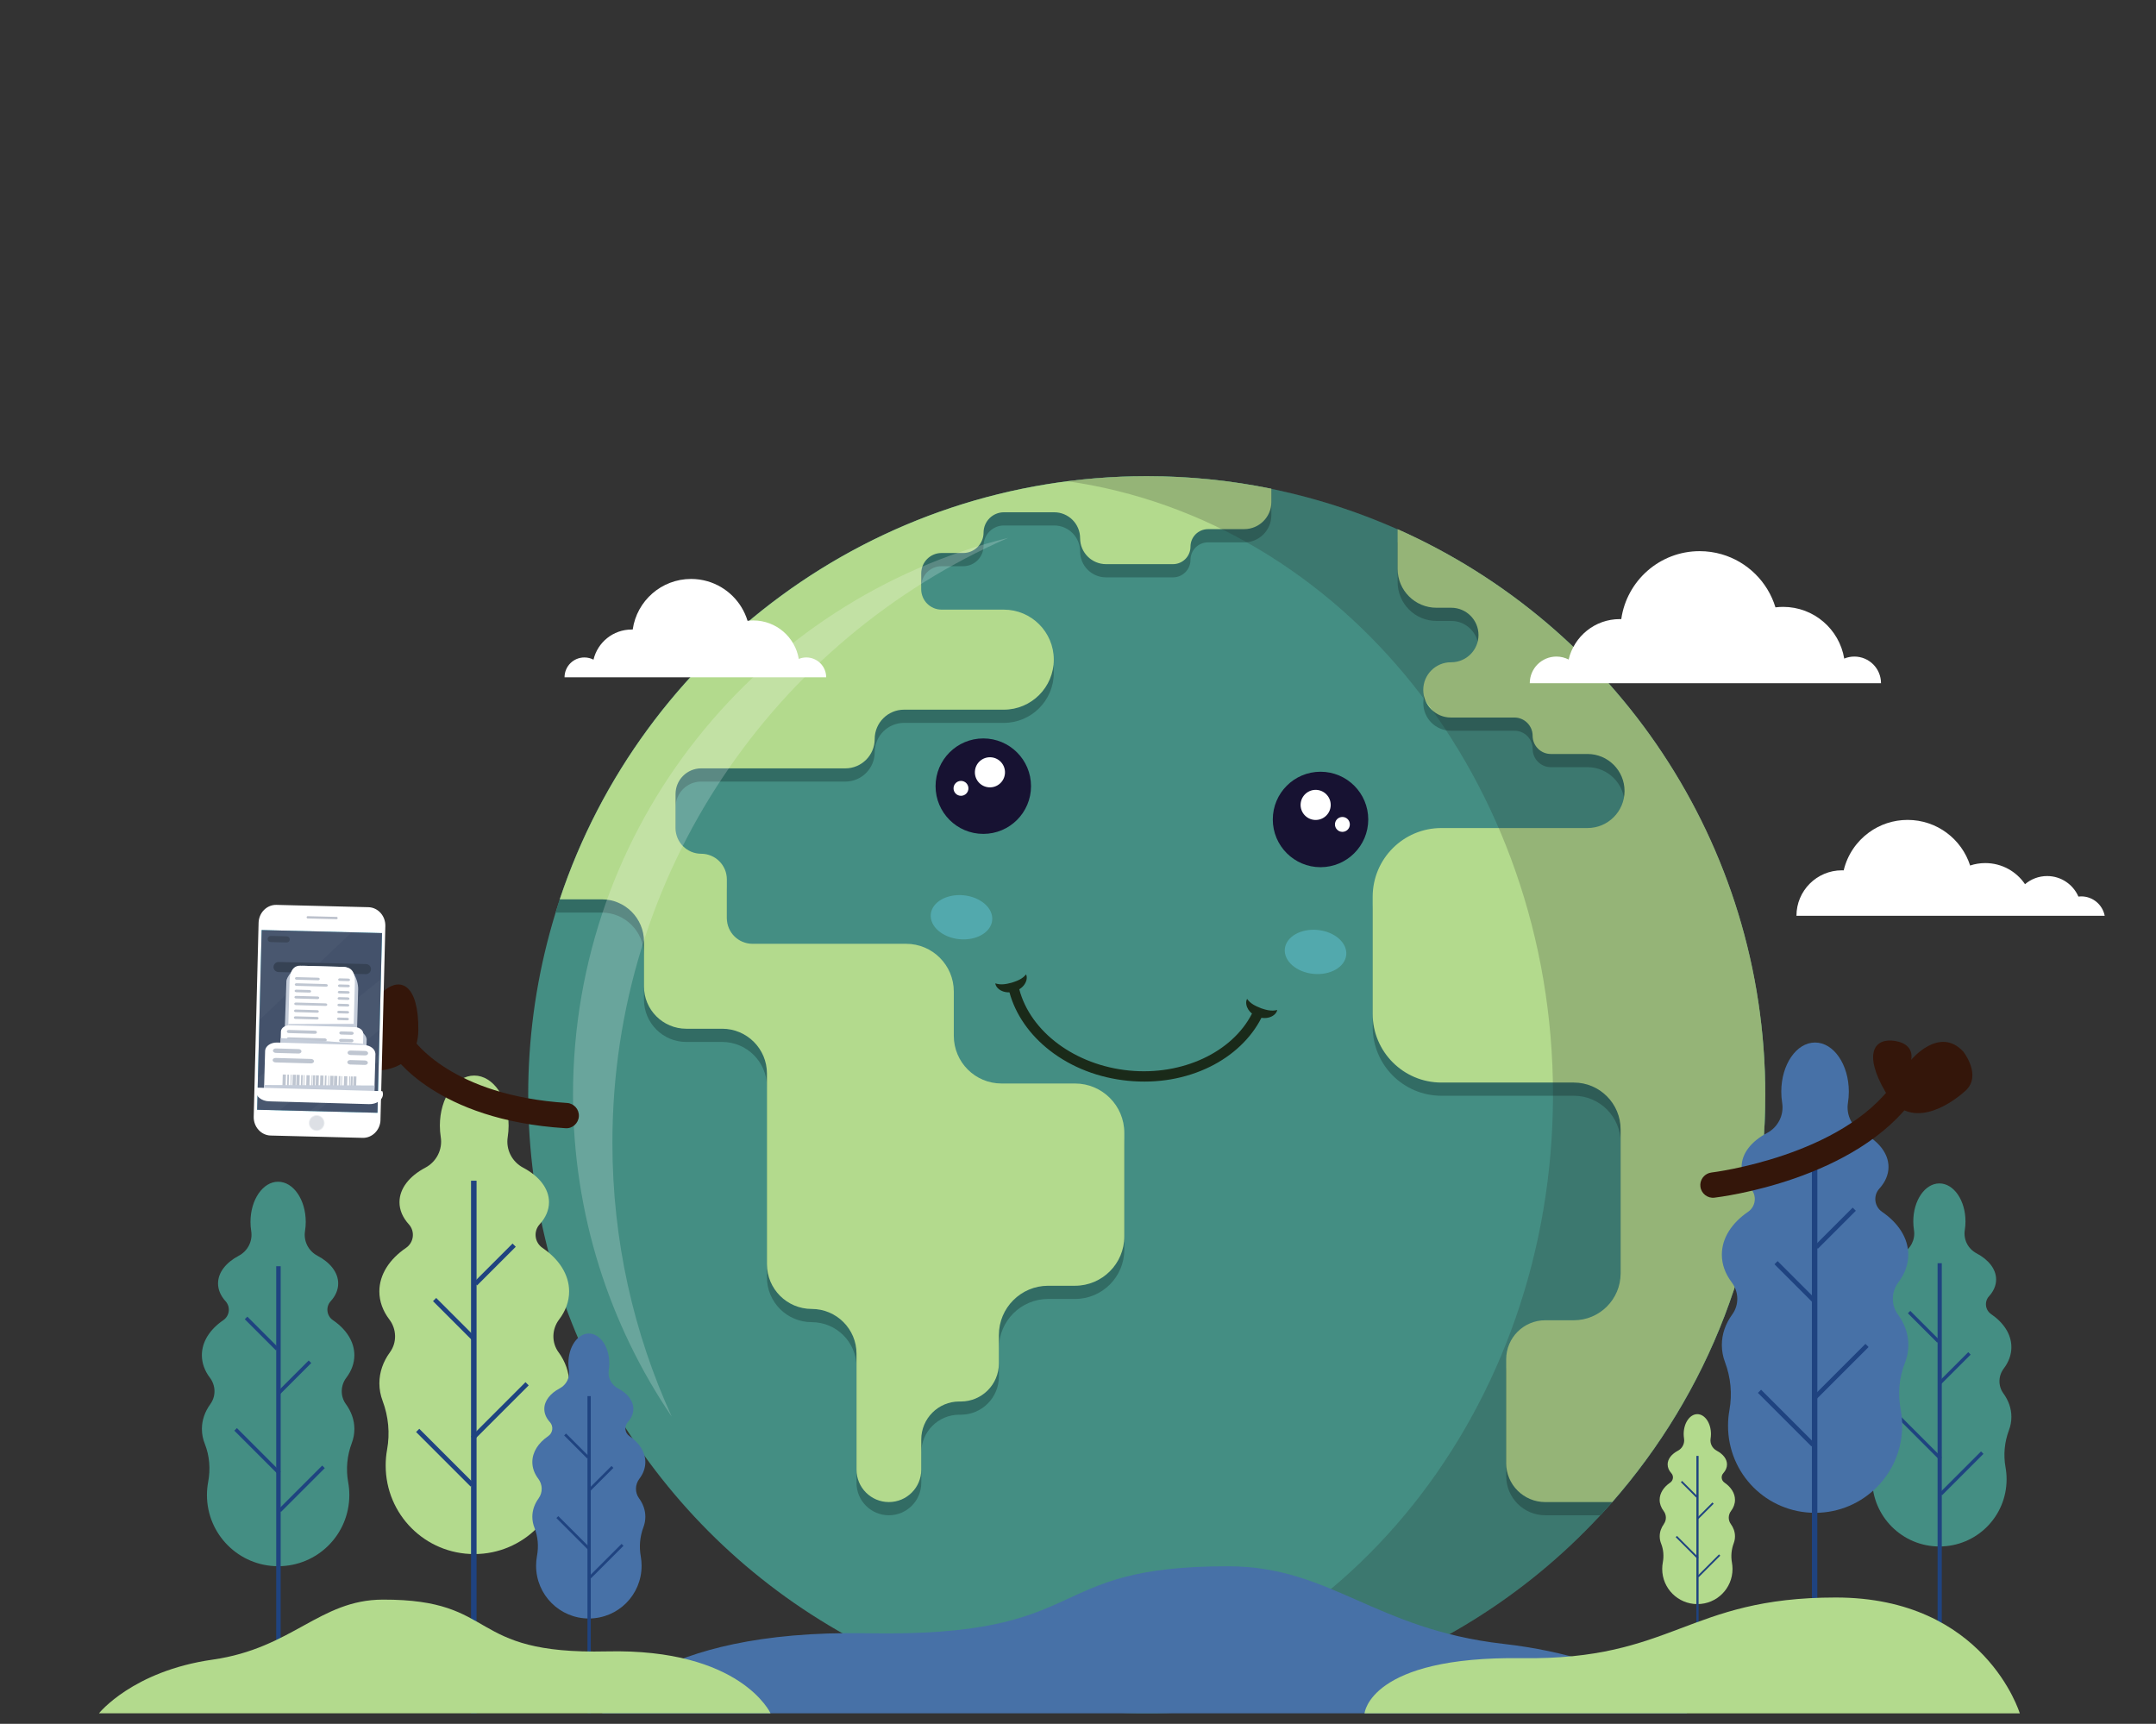 <?xml version="1.0" encoding="UTF-8"?><svg xmlns="http://www.w3.org/2000/svg" viewBox="0 0 828 662"><rect x="0" y="0" width="828" height="662" fill="#333333" stroke="none"/><g style="isolation:isolate;"><g id="_層_1"><g><g><circle cx="440.4" cy="420.42" r="237.55" style="fill:#448e83;"/><path d="M247.32,366.68v17.22c0,8.97,7.27,16.24,16.24,16.24h13.78c9.5,0,17.2,7.7,17.2,17.2v73.21c0,9.5,7.7,17.2,17.2,17.2h0c9.5,0,17.2,7.7,17.2,17.2v44.53c0,6.86,5.56,12.43,12.43,12.43h0c6.86,0,12.43-5.56,12.43-12.43v-11.59c0-8.06,6.54-14.6,14.6-14.6h.61c8.06,0,14.6-6.54,14.6-14.6v-10.92c0-10.45,8.48-18.93,18.93-18.93h10.31c10.45,0,18.93-8.48,18.93-18.93v-39.81c0-10.45-8.48-18.93-18.93-18.93h-28.23c-10.12,0-18.32-8.2-18.32-18.32v-17.01c0-10.12-8.2-18.32-18.32-18.32h-58.99c-5.44,0-9.85-4.41-9.85-9.85v-14.88c0-5.44-4.41-9.85-9.85-9.85h0c-5.44,0-9.85-4.41-9.85-9.85v-13.09c0-5.44,4.41-9.85,9.85-9.85h55.36c6.23,0,11.27-5.05,11.27-11.27s5.05-11.27,11.27-11.27h38.3c10.61,0,19.21-8.6,19.21-19.21h0c0-10.61-8.6-19.21-19.21-19.21h-23.88c-4.32,0-7.82-3.5-7.82-7.82v-6.11c0-4.32,3.5-7.82,7.82-7.82h8.3c4.32,0,7.82-3.5,7.82-7.82h0c0-4.32,3.5-7.82,7.82-7.82h19.3c5.5,0,9.96,4.46,9.96,9.96h0c0,5.5,4.46,9.96,9.96,9.96h25.71c3.71,0,6.72-3.01,6.72-6.72s3.01-6.72,6.72-6.72h13.92c5.75,0,10.42-4.67,10.42-10.42v-10.16c-15.46-3.16-31.46-4.82-47.86-4.82-106.84,0-197.2,70.53-227.07,167.57h17.74c8.97,0,16.24,7.27,16.24,16.24Z" style="fill:#326c64;"/><path d="M536.76,208.3v15.25c0,8.23,6.68,14.91,14.91,14.91h5.68c5.78,0,10.47,4.69,10.47,10.47s-4.69,10.47-10.47,10.47h-.13c-5.86,0-10.61,4.75-10.61,10.61h0c0,5.86,4.75,10.61,10.61,10.61h24.39c3.86,0,7,3.13,7,7s3.13,7,7,7h14.08c7.85,0,14.22,6.37,14.22,14.22s-6.37,14.22-14.22,14.22h-56.12c-14.58,0-26.39,11.82-26.39,26.39v44.96c0,14.58,11.82,26.39,26.39,26.39h50.84c9.93,0,17.99,8.05,17.99,17.99v55.31c0,9.93-8.05,17.99-17.99,17.99h-10.95c-8.29,0-15.01,6.72-15.01,15.01v39.8c0,8.29,6.72,15.01,15.01,15.01h21.17c38.67-41.69,62.55-97.29,63.32-158.46-.81-96.02-58.57-178.45-141.17-215.15Z" style="fill:#326c64;"/><g><path d="M477.84,203.21h-13.92c-3.71,0-6.72,3.01-6.72,6.72h0c0,3.71-3.01,6.72-6.72,6.72h-25.71c-5.5,0-9.96-4.46-9.96-9.96h0c0-5.5-4.46-9.96-9.96-9.96h-19.3c-4.32,0-7.82,3.5-7.82,7.82h0c0,4.32-3.5,7.82-7.82,7.82h-8.3c-4.32,0-7.82,3.5-7.82,7.82v6.11c0,4.32,3.5,7.82,7.82,7.82h23.88c10.61,0,19.21,8.6,19.21,19.21h0c0,10.61-8.6,19.21-19.21,19.21h-38.3c-6.23,0-11.27,5.05-11.27,11.27h0c0,6.23-5.05,11.27-11.27,11.27h-55.36c-5.44,0-9.85,4.41-9.85,9.85v13.09c0,5.44,4.41,9.85,9.85,9.85h0c5.44,0,9.85,4.41,9.85,9.85v14.88c0,5.44,4.41,9.85,9.85,9.85h58.99c10.12,0,18.32,8.2,18.32,18.32v17.01c0,10.12,8.2,18.32,18.32,18.32h28.23c10.45,0,18.93,8.48,18.93,18.93v39.81c0,10.45-8.48,18.93-18.93,18.93h-10.31c-10.45,0-18.93,8.48-18.93,18.93v10.92c0,8.06-6.54,14.6-14.6,14.6h-.61c-8.06,0-14.6,6.54-14.6,14.6v11.59c0,6.86-5.56,12.43-12.43,12.43h0c-6.86,0-12.43-5.56-12.43-12.43v-44.53c0-9.5-7.7-17.2-17.2-17.2h0c-9.5,0-17.2-7.7-17.2-17.2v-73.21c0-9.5-7.7-17.2-17.2-17.2h-13.78c-8.97,0-16.24-7.27-16.24-16.24v-17.22c0-8.97-7.27-16.24-16.24-16.24h-16.12c31.41-94.42,120.48-162.5,225.44-162.5,16.39,0,32.4,1.66,47.86,4.82v5.09c0,5.75-4.67,10.42-10.42,10.42Z" style="fill:#b3da8d;"/><path d="M578.44,561.83v-39.8c0-8.29,6.72-15.01,15.01-15.01h10.95c9.93,0,17.99-8.05,17.99-17.99v-55.31c0-9.93-8.05-17.99-17.99-17.99h-50.84c-14.58,0-26.39-11.82-26.39-26.39v-44.96c0-14.58,11.82-26.39,26.39-26.39h56.12c7.85,0,14.22-6.37,14.22-14.22h0c0-7.85-6.37-14.22-14.22-14.22h-14.08c-3.86,0-7-3.13-7-7h0c0-3.86-3.13-7-7-7h-24.39c-5.86,0-10.61-4.75-10.61-10.61h0c0-5.86,4.75-10.61,10.61-10.61h.13c5.78,0,10.47-4.69,10.47-10.47h0c0-5.78-4.69-10.47-10.47-10.47h-5.68c-8.23,0-14.91-6.68-14.91-14.91v-15.25c83.18,36.96,141.19,120.3,141.19,217.19,0,59.91-22.18,114.64-58.77,156.42h-25.73c-8.29,0-15.01-6.72-15.01-15.01Z" style="fill:#b3da8d;"/></g><path d="M440.4,182.87c-10.33,0-20.5,.66-30.47,1.94,105.19,14.96,186.49,114.74,186.49,235.61s-81.3,220.65-186.49,235.61c9.98,1.28,20.15,1.94,30.47,1.94,131.19,0,237.55-106.35,237.55-237.55s-106.35-237.55-237.55-237.55Z" style="fill:#221f20; opacity:.2;"/><path d="M387.21,206.54c-95.99,23.8-167.15,110.53-167.15,213.88,0,45.82,13.99,88.38,37.93,123.63-14.64-32.04-22.8-67.66-22.8-105.19,0-103.91,62.53-193.21,152.02-232.32Z" style="fill:#fff; opacity:.2;"/></g><g><ellipse cx="369.26" cy="352.26" rx="8.47" ry="11.85" transform="translate(-17.3 685.44) rotate(-84.41)" style="fill:#52a9ad;"/><ellipse cx="505.23" cy="365.57" rx="8.47" ry="11.85" transform="translate(92.18 832.78) rotate(-84.41)" style="fill:#52a9ad;"/></g><path d="M484.21,387.15c-2-.79-3.96-1.67-5.27-3.54-.37,.63-.42,1.42-.29,2.16,.25,1.4,1.08,2.6,2.17,3.48-7.62,14.91-26.81,23.87-47.17,21.87-20.7-2.03-37.86-14.78-42.2-31.19,1.31-.82,2.38-2.05,2.76-3.57,.17-.73,.17-1.52-.15-2.17-1.43,1.78-3.44,2.53-5.49,3.18-2.08,.55-4.17,1-6.33,.26,.07,.73,.49,1.4,1.03,1.93,1.17,1.12,2.81,1.58,4.41,1.53,2.27,8.43,7.73,16.31,15.5,22.34,8.38,6.5,18.78,10.52,30.09,11.63,11.18,1.09,22.06-.78,31.47-5.42,8.81-4.35,15.77-10.99,19.7-18.77,1.72,.27,3.57-.04,4.92-1.17,.57-.49,1.04-1.13,1.15-1.85-2.2,.6-4.26,0-6.3-.68Z" style="fill:#1a2a19;"/><g><circle cx="507.14" cy="314.7" r="18.33" style="fill:#171232;"/><path d="M511.04,309.47c-.2,3.19-2.95,5.61-6.13,5.41s-5.61-2.95-5.41-6.13,2.95-5.61,6.13-5.41,5.61,2.95,5.41,6.13Z" style="fill:#fff;"/><circle cx="515.54" cy="316.6" r="2.86" style="fill:#fff;"/><circle cx="377.63" cy="301.91" r="18.33" style="fill:#171232;"/><path d="M374.41,296.23c-.2,3.19,2.22,5.93,5.41,6.13,3.19,.2,5.93-2.22,6.13-5.41s-2.22-5.93-5.41-6.13c-3.19-.2-5.94,2.22-6.13,5.41Z" style="fill:#fff;"/><circle cx="369.06" cy="302.75" r="2.86" style="fill:#fff;"/></g></g><path d="M808.3,351.7c-.81-4.25-4.54-7.46-9.02-7.46-.37,0-.73,.02-1.08,.07-2.02-4.63-6.63-7.88-12.01-7.88-3.24,0-6.21,1.18-8.49,3.13-3.31-4.89-8.91-8.11-15.27-8.11-2.03,0-3.99,.33-5.81,.94-3.25-10.16-12.77-17.52-24.02-17.52-5.53,0-10.65,1.78-14.81,4.8-4.8,3.49-8.32,8.63-9.73,14.58-.23,0-.45-.02-.68-.02-9.64,0-17.46,7.82-17.46,17.46h118.37Z" style="fill:#fff;"/><path d="M231.24,657.97h416.7s-20.94-21.02-70.54-26.67c-49.6-5.65-66.32-29.72-105.6-29.8-73.02-.16-50.6,27.36-138.96,25.72-83.26-1.54-101.61,30.75-101.61,30.75Z" style="fill:#4771a7;"/><path d="M597.73,252.14c1.69,0,3.28,.41,4.69,1.14,2.1-8.9,10.1-15.53,19.64-15.53,.2,0,.39,0,.58,0,2.1-14.75,14.78-26.09,30.1-26.09,2.93,0,5.76,.42,8.44,1.19,9.88,2.85,17.69,10.57,20.67,20.39,.97-.12,1.96-.18,2.96-.18,11.79,0,21.58,8.59,23.45,19.85,1.2-.5,2.52-.77,3.9-.77,5.65,0,10.23,4.58,10.23,10.23h-134.89c0-5.65,4.58-10.23,10.23-10.23Z" style="fill:#fff;"/><path d="M224.44,252.48c1.26,0,2.44,.31,3.49,.85,1.56-6.63,7.52-11.57,14.63-11.57,.15,0,.29,0,.43,0,1.56-10.98,11.01-19.43,22.42-19.43,2.18,0,4.29,.31,6.29,.89,7.36,2.12,13.18,7.87,15.39,15.19,.72-.09,1.46-.14,2.21-.14,8.78,0,16.07,6.4,17.47,14.78,.89-.37,1.87-.57,2.9-.57,4.21,0,7.62,3.41,7.62,7.62h-100.48c0-4.21,3.41-7.62,7.62-7.62Z" style="fill:#fff;"/><g><g><path d="M80.79,539.2c2.2-3.03,2.08-7.14-.18-10.12-1.97-2.6-3.08-5.54-3.08-8.65,0-5.22,3.13-9.96,8.22-13.44,2.45-1.67,2.86-5.1,.87-7.29-1.83-2.02-2.88-4.34-2.88-6.81,0-4.25,3.09-8.07,7.97-10.65,3.45-1.82,5.38-5.62,4.77-9.47-.18-1.13-.28-2.3-.28-3.51,0-8.53,4.75-15.44,10.61-15.44s10.61,6.91,10.61,15.44c0,1.21-.1,2.38-.28,3.51-.62,3.86,1.32,7.65,4.77,9.47,4.88,2.58,7.97,6.39,7.97,10.65,0,2.47-1.04,4.8-2.88,6.81-1.99,2.19-1.58,5.62,.87,7.29,5.09,3.48,8.22,8.22,8.22,13.44,0,3.11-1.11,6.05-3.08,8.65-2.26,2.98-2.38,7.09-.18,10.12,2.09,2.87,3.27,6.13,3.27,9.58,0,1.87-.35,3.69-1,5.41-1.81,4.81-2.3,10-1.38,15.05,.29,1.59,.44,3.22,.44,4.89,0,15.15-12.19,27.34-27.34,27.34-15.1,0-27.34-12.24-27.34-27.34,0-1.72,.16-3.41,.47-5.05,.92-4.91,.54-9.98-1.3-14.62-.72-1.81-1.11-3.72-1.11-5.7,0-3.45,1.18-6.71,3.27-9.58Z" style="fill:#448e83;"/><rect x="106.09" y="486.26" width="1.71" height="164.36" transform="translate(213.88 1136.89) rotate(180)" style="fill:#1f4380;"/><rect x="112.38" y="520.48" width="1.4" height="16.87" transform="translate(-180.96 982.88) rotate(-135)" style="fill:#1f4380;"/><rect x="99.76" y="503.68" width="1.4" height="16.87" transform="translate(533.62 803.18) rotate(135)" style="fill:#1f4380;"/><rect x="115.14" y="559.83" width="1.4" height="23.78" transform="translate(-206.53 1057.9) rotate(-135)" style="fill:#1f4380;"/><rect x="98.19" y="545.46" width="1.4" height="23.78" transform="translate(562.93 881.51) rotate(135)" style="fill:#1f4380;"/></g><g><path d="M214.5,519.31c-2.74-3.77-2.59-8.88,.23-12.59,2.46-3.24,3.84-6.9,3.84-10.77,0-6.5-3.89-12.39-10.23-16.72-3.04-2.08-3.56-6.34-1.08-9.07,2.28-2.51,3.58-5.4,3.58-8.48,0-5.29-3.84-10.04-9.92-13.25-4.3-2.27-6.7-6.99-5.93-11.79,.22-1.4,.34-2.87,.34-4.37,0-10.61-5.91-19.22-13.2-19.22s-13.2,8.6-13.2,19.22c0,1.5,.12,2.97,.34,4.37,.77,4.8-1.64,9.52-5.93,11.79-6.08,3.21-9.92,7.96-9.92,13.25,0,3.08,1.3,5.97,3.58,8.48,2.48,2.73,1.96,6.99-1.08,9.07-6.33,4.33-10.23,10.23-10.23,16.72,0,3.87,1.38,7.53,3.84,10.77,2.81,3.71,2.97,8.83,.23,12.59-2.6,3.57-4.06,7.62-4.06,11.92,0,2.33,.43,4.59,1.24,6.74,2.25,5.99,2.86,12.44,1.72,18.73-.36,1.98-.54,4.01-.54,6.09,0,18.85,15.17,34.02,34.02,34.02,18.79,0,34.02-15.23,34.02-34.02,0-2.15-.2-4.25-.58-6.28-1.14-6.11-.68-12.42,1.62-18.19,.9-2.25,1.38-4.63,1.38-7.09,0-4.3-1.47-8.35-4.06-11.92Z" style="fill:#b3da8d;"/><rect x="180.9" y="453.43" width="2.12" height="204.54" style="fill:#1f4380;"/><rect x="173.45" y="496.01" width="1.74" height="21" transform="translate(-307.09 271.6) rotate(-45)" style="fill:#1f4380;"/><rect x="189.16" y="475.1" width="1.74" height="21" transform="translate(399.03 7.86) rotate(45)" style="fill:#1f4380;"/><rect x="170.01" y="544.98" width="1.74" height="29.59" transform="translate(-345.78 284.79) rotate(-45)" style="fill:#1f4380;"/><rect x="191.1" y="527.09" width="1.74" height="29.59" transform="translate(439.39 22.96) rotate(45)" style="fill:#1f4380;"/></g><g><path d="M206.86,575.39c1.63-2.24,1.54-5.29-.13-7.5-1.46-1.93-2.29-4.11-2.29-6.41,0-3.87,2.32-7.38,6.09-9.96,1.81-1.24,2.12-3.78,.64-5.4-1.36-1.5-2.13-3.22-2.13-5.05,0-3.15,2.29-5.98,5.91-7.89,2.56-1.35,3.99-4.16,3.53-7.02-.13-.84-.2-1.71-.2-2.6,0-6.32,3.52-11.44,7.86-11.44s7.86,5.12,7.86,11.44c0,.9-.07,1.77-.2,2.6-.46,2.86,.98,5.67,3.53,7.02,3.62,1.91,5.91,4.74,5.91,7.89,0,1.83-.77,3.55-2.13,5.05-1.48,1.63-1.17,4.16,.64,5.4,3.77,2.58,6.09,6.09,6.09,9.96,0,2.3-.82,4.48-2.29,6.41-1.68,2.21-1.77,5.26-.13,7.5,1.55,2.13,2.42,4.54,2.42,7.1,0,1.39-.26,2.73-.74,4.01-1.34,3.56-1.7,7.41-1.02,11.16,.21,1.18,.32,2.39,.32,3.63,0,11.23-9.04,20.26-20.26,20.26-11.19,0-20.26-9.07-20.26-20.26,0-1.28,.12-2.53,.34-3.74,.68-3.64,.4-7.4-.96-10.83-.53-1.34-.82-2.76-.82-4.22,0-2.56,.87-4.97,2.42-7.1Z" style="fill:#4771a7;"/><rect x="225.61" y="536.16" width="1.26" height="121.81" transform="translate(452.49 1194.12) rotate(180)" style="fill:#1f4380;"/><rect x="230.28" y="561.52" width="1.04" height="12.5" transform="translate(-7.48 1132.44) rotate(-135)" style="fill:#1f4380;"/><rect x="220.92" y="549.06" width="1.04" height="12.5" transform="translate(770.69 791.39) rotate(135)" style="fill:#1f4380;"/><rect x="232.32" y="590.68" width="1.04" height="17.62" transform="translate(-26.41 1188.04) rotate(-135)" style="fill:#1f4380;"/><rect x="219.76" y="580.03" width="1.04" height="17.62" transform="translate(792.41 849.45) rotate(135)" style="fill:#1f4380;"/></g><path d="M295.91,657.97H38s12.96-16.25,43.66-20.62c30.7-4.37,41.05-22.98,65.36-23.05,45.19-.12,31.32,21.16,86.01,19.89,51.53-1.19,62.89,23.78,62.89,23.78Z" style="fill:#b3da8d;"/></g><g><g><path d="M720.24,535.09c2.08-2.86,1.96-6.74-.17-9.56-1.86-2.46-2.91-5.23-2.91-8.17,0-4.93,2.96-9.4,7.76-12.69,2.31-1.58,2.7-4.81,.82-6.88-1.73-1.91-2.72-4.1-2.72-6.43,0-4.02,2.92-7.62,7.53-10.05,3.26-1.72,5.08-5.3,4.5-8.94-.17-1.06-.26-2.17-.26-3.32,0-8.05,4.48-14.58,10.02-14.58s10.02,6.53,10.02,14.58c0,1.14-.09,2.25-.26,3.32-.58,3.64,1.24,7.22,4.5,8.94,4.61,2.44,7.53,6.04,7.53,10.05,0,2.33-.99,4.53-2.72,6.43-1.88,2.07-1.49,5.3,.82,6.88,4.8,3.29,7.76,7.76,7.76,12.69,0,2.94-1.05,5.71-2.91,8.17-2.14,2.82-2.25,6.7-.17,9.56,1.97,2.71,3.08,5.78,3.08,9.05,0,1.77-.33,3.48-.94,5.11-1.71,4.54-2.17,9.44-1.31,14.21,.27,1.5,.41,3.04,.41,4.62,0,14.3-11.51,25.81-25.81,25.81-14.26,0-25.81-11.56-25.81-25.81,0-1.63,.15-3.22,.44-4.76,.87-4.63,.51-9.42-1.23-13.8-.68-1.71-1.04-3.51-1.04-5.38,0-3.26,1.11-6.34,3.08-9.05Z" style="fill:#448e83;"/><rect x="744.12" y="485.11" width="1.61" height="155.18" transform="translate(1489.85 1125.4) rotate(180)" style="fill:#1f4380;"/><rect x="750.07" y="517.42" width="1.32" height="15.93" transform="translate(910.07 1427.72) rotate(-135)" style="fill:#1f4380;"/><rect x="738.15" y="501.55" width="1.32" height="15.93" transform="translate(1621.5 347.38) rotate(135)" style="fill:#1f4380;"/><rect x="752.67" y="554.57" width="1.32" height="22.45" transform="translate(885.94 1498.56) rotate(-135)" style="fill:#1f4380;"/><rect x="736.67" y="541" width="1.32" height="22.45" transform="translate(1649.18 421.33) rotate(135)" style="fill:#1f4380;"/></g><g><path d="M638.99,585.26c1.09-1.5,1.03-3.53-.09-5-.97-1.29-1.52-2.74-1.52-4.27,0-2.58,1.55-4.92,4.06-6.64,1.21-.83,1.41-2.52,.43-3.6-.91-1-1.42-2.14-1.42-3.37,0-2.1,1.53-3.98,3.94-5.26,1.71-.9,2.66-2.77,2.36-4.68-.09-.56-.14-1.14-.14-1.73,0-4.21,2.35-7.63,5.24-7.63s5.24,3.41,5.24,7.63c0,.6-.05,1.18-.14,1.73-.3,1.9,.65,3.78,2.36,4.68,2.41,1.28,3.94,3.16,3.94,5.26,0,1.22-.52,2.37-1.42,3.37-.98,1.08-.78,2.77,.43,3.6,2.51,1.72,4.06,4.06,4.06,6.64,0,1.54-.55,2.99-1.52,4.27-1.12,1.47-1.18,3.5-.09,5,1.03,1.42,1.61,3.03,1.61,4.73,0,.92-.17,1.82-.49,2.67-.89,2.38-1.13,4.94-.68,7.44,.14,.78,.22,1.59,.22,2.42,0,7.48-6.02,13.5-13.5,13.5-7.46,0-13.5-6.05-13.5-13.5,0-.85,.08-1.68,.23-2.49,.45-2.42,.27-4.93-.64-7.22-.36-.89-.55-1.84-.55-2.81,0-1.71,.58-3.32,1.61-4.73Z" style="fill:#b3da8d;"/><rect x="651.49" y="559.11" width=".84" height="81.18" transform="translate(1303.82 1199.4) rotate(180)" style="fill:#1f4380;"/><rect x="654.6" y="576.01" width=".69" height="8.33" transform="translate(707.81 1453.54) rotate(-135)" style="fill:#1f4380;"/><rect x="648.36" y="567.71" width=".69" height="8.33" transform="translate(1511.79 517.58) rotate(135)" style="fill:#1f4380;"/><rect x="655.96" y="595.45" width=".69" height="11.74" transform="translate(695.15 1490.6) rotate(-135)" style="fill:#1f4380;"/><rect x="647.59" y="588.35" width=".69" height="11.74" transform="translate(1526.27 556.24) rotate(135)" style="fill:#1f4380;"/></g><g><path d="M728.87,504.79c-2.69-3.7-2.54-8.73,.22-12.38,2.41-3.18,3.77-6.78,3.77-10.58,0-6.39-3.83-12.18-10.05-16.44-2.99-2.05-3.5-6.23-1.06-8.92,2.24-2.47,3.52-5.31,3.52-8.33,0-5.2-3.78-9.86-9.75-13.02-4.22-2.23-6.59-6.87-5.83-11.58,.22-1.38,.34-2.82,.34-4.29,0-10.43-5.81-18.89-12.97-18.89s-12.97,8.46-12.97,18.89c0,1.48,.12,2.91,.34,4.29,.75,4.72-1.61,9.35-5.83,11.58-5.97,3.16-9.75,7.82-9.75,13.02,0,3.02,1.28,5.86,3.52,8.33,2.44,2.68,1.93,6.87-1.06,8.92-6.22,4.26-10.05,10.05-10.05,16.44,0,3.8,1.36,7.4,3.77,10.58,2.77,3.65,2.92,8.68,.22,12.38-2.55,3.51-3.99,7.49-3.99,11.72,0,2.29,.42,4.51,1.22,6.62,2.21,5.88,2.81,12.23,1.69,18.41-.35,1.94-.53,3.94-.53,5.99,0,18.53,14.91,33.44,33.44,33.44,18.47,0,33.44-14.97,33.44-33.44,0-2.11-.2-4.17-.57-6.17-1.12-6-.66-12.21,1.59-17.88,.88-2.21,1.35-4.55,1.35-6.97,0-4.22-1.44-8.21-3.99-11.72Z" style="fill:#4771a7;"/><rect x="695.85" y="440.04" width="2.09" height="201.02" style="fill:#1f4380;"/><rect x="688.52" y="481.89" width="1.71" height="20.64" transform="translate(-146.13 631.62) rotate(-45)" style="fill:#1f4380;"/><rect x="703.97" y="461.34" width="1.71" height="20.64" transform="translate(539.95 -360.24) rotate(45)" style="fill:#1f4380;"/><rect x="685.15" y="530.03" width="1.71" height="29.08" transform="translate(-184.14 644.59) rotate(-45)" style="fill:#1f4380;"/><rect x="705.88" y="512.44" width="1.71" height="29.08" transform="translate(579.63 -345.39) rotate(45)" style="fill:#1f4380;"/></g><path d="M524.04,657.97s1.97-21.98,60.37-21.18c58.4,.8,63.39-23.3,120.61-23.3s70.67,44.49,70.67,44.49h-251.65Z" style="fill:#b3da8d;"/></g><g><path d="M754.02,403.88s7.22,9.16,.83,14.98c-6.39,5.8-21.8,15.78-30.68,.61-8.88-15.17-4.16-21,3.66-19.71,7.81,1.29,6.14,7.26,6.14,7.26,0,0,10.84-13.18,20.06-3.13Z" style="fill:#34160a; fill-rule:evenodd;"/><path d="M655.55,450.84c-1.7,.92-2.76,2.81-2.52,4.84,.31,2.67,2.73,4.58,5.39,4.26,2.22-.26,54.64-6.71,77.1-38.79,1.54-2.2,1-5.23-1.19-6.77-2.21-1.54-5.23-1.01-6.78,1.19-19.97,28.54-69.75,34.65-70.25,34.71-.63,.08-1.22,.26-1.75,.55Z" style="fill:#34160a;"/></g><g><path d="M127.01,396.92s-1.71,11.54,6.72,13.4c8.44,1.86,26.76,2.85,26.93-14.73,.15-17.58-6.84-20.28-12.97-15.28-6.14,5-1.72,9.34-1.72,9.34,0,0-15.96-6.05-18.96,7.25Z" style="fill:#34160a; fill-rule:evenodd;"/><path d="M154.74,396.97c-.93-.02-1.87,.23-2.71,.76-2.25,1.44-2.93,4.41-1.5,6.67,.66,1.05,16.78,25.73,66.61,28.87,2.66,.23,4.99-1.86,5.17-4.55,.17-2.67-1.87-4.99-4.55-5.15-44.46-2.81-58.89-24.17-59.02-24.39-.92-1.4-2.44-2.18-4-2.22Z" style="fill:#34160a;"/></g><g><path d="M146.13,430.09c-.1,3.88-3.18,6.97-6.85,6.88l-35.34-.89c-3.67-.09-6.59-3.34-6.5-7.22l1.87-74.48c.1-3.88,3.18-6.97,6.85-6.88l35.33,.89c3.67,.09,6.59,3.34,6.5,7.22l-1.87,74.48Z" style="fill:#fff;"/><path d="M129.67,352.57c0,.25-.18,.44-.39,.43l-11.15-.28c-.21,0-.37-.21-.37-.45h0c0-.25,.18-.44,.39-.43l11.15,.28c.21,0,.37,.21,.36,.45h0Z" style="fill:#bcc1cc; mix-blend-mode:multiply;"/><path d="M118.9,431.2c-.04,1.5,1.15,2.75,2.65,2.78,1.5,.04,2.75-1.15,2.78-2.65,.04-1.5-1.15-2.75-2.65-2.78-1.5-.04-2.75,1.15-2.78,2.65Z" style="fill:#bcc1cc; mix-blend-mode:multiply; opacity:.3;"/><path d="M118.59,431.19c-.04,1.67,1.28,3.06,2.95,3.11,1.67,.04,3.06-1.28,3.1-2.95,.04-1.67-1.28-3.06-2.95-3.1-1.67-.04-3.06,1.28-3.1,2.95Z" style="fill:#bcc1cc; mix-blend-mode:multiply; opacity:.3;"/><rect x="88.2" y="369.12" width="69.04" height="46.24" transform="translate(-272.47 505.08) rotate(-88.56)" style="fill:#6cdceb;"/><rect x="88.2" y="369.12" width="69.04" height="46.24" transform="translate(-272.47 505.08) rotate(-88.56)" style="fill:#44526b;"/><path d="M111.29,360.78c-.02,.65-.56,1.16-1.2,1.15l-6.16-.15c-.65-.02-1.16-.56-1.15-1.2h0c.02-.65,.56-1.16,1.2-1.15l6.16,.15c.65,.02,1.16,.56,1.15,1.2h0Z" style="fill:#364254;"/><path d="M145.47,407.56l.06-2.44c-1.48,1.2-2.95,2.4-4.43,3.6-7.36,5.98-14.72,11.97-22.08,17.95l2.85,.07c7.87-6.39,15.74-12.79,23.6-19.18Z" style="fill:#fff; opacity:.03;"/><path d="M145.82,395.52l.49-19.49c-.61,.49-1.23,.99-1.84,1.48-15.12,12.15-30.25,24.3-45.37,36.44-.08,.06-.17,.12-.26,.17l-.31,12.39,8.44,.21c12.95-10.4,25.9-20.8,38.85-31.21Z" style="fill:#fff; opacity:.03;"/><path d="M125.69,373.46c0,.22-.19,.4-.42,.39l-10.44-.31c-.22,0-.4-.19-.39-.42h0c0-.22,.19-.4,.42-.39l10.44,.3c.22,0,.4,.19,.39,.42h0Z" style="fill:#44526b;"/><path d="M130.62,376.5c0,.22-.19,.4-.42,.39l-15.46-.45c-.22,0-.4-.19-.39-.42h0c0-.22,.19-.4,.42-.39l15.46,.45c.22,0,.4,.19,.39,.42h0Z" style="fill:#44526b;"/><path d="M134.95,358.13l-34.8-.87-.87,34.8c11.89-11.31,23.78-22.62,35.67-33.93Z" style="fill:#fff; opacity:.03;"/><path d="M130.55,379.16c0,.22-.19,.4-.42,.39l-15.46-.45c-.22,0-.4-.19-.39-.42h0c0-.22,.19-.4,.42-.39l15.46,.45c.22,0,.4,.19,.39,.42h0Z" style="fill:#44526b;"/><path d="M142.48,372.21c-.03,1.07-.93,1.91-2.02,1.89l-33.49-.8c-1.09-.03-1.96-.91-1.93-1.98h0c.03-1.07,.93-1.91,2.02-1.89l33.49,.8c1.09,.03,1.96,.91,1.93,1.98h0Z" style="fill:#364254;"/><g><path d="M137.55,380.15c.12-4.6-2.79-8.75-5.45-8.83l-15.4-.43c-3.99-.11-6.68,4.74-6.7,5.75l-.76,22.28,3.64,.84,24.1,.67,.49-17.67,.07-2.61Z" style="fill:#c4ccd9; mix-blend-mode:multiply;"/><path d="M140.8,399.15c-.07-1.33-1.49-3.13-3.29-3.18-.1,0-.19-.6-.29-.6l-.02,.79-24.52-2.4c-1.8-.05-3.3,.96-3.44,2.29h0l-.21,7.66,31.64,.89,.21-7.66-.07,2.21Z" style="fill:#c4ccd9; mix-blend-mode:multiply;"/><path d="M143.75,413.65l-.89-.03,.27-9.8c-.62-.34-1.34-.55-2.1-.57-.14,0-.22-1.91-.36-1.91h0l-32.9-.94c-2.41-.07-4.42,1.29-4.61,3.06h0l-.44,15.71,42.35,1.89,.06-2.08-1.52-.04,.15-5.29Z" style="fill:#c4ccd9; mix-blend-mode:multiply;"/><path d="M136.29,377.3c.12-4.6-1.79-5.91-4.46-5.98l-16.47-.46c-3.99-.11-4.13,4.81-4.16,5.82l-.62,22.29,.96,.76,24.1,.67,.65-23.1h0Z" style="fill:#fff;"/><polygon points="110.74 393.25 110.58 398.96 111.54 399.72 135.64 400.39 135.85 393.19 110.74 393.25" style="fill:#c4ccd9; mix-blend-mode:multiply;"/><path d="M122.79,375.98c0,.27-.29,.49-.63,.48l-8.28-.23c-.34,0-.61-.24-.6-.51h0c0-.27,.29-.49,.63-.48l8.28,.23c.34,0,.61,.24,.6,.51h0Z" style="fill:#bfc6d1;"/><path d="M122.59,383.2c0,.27-.29,.49-.63,.48l-8.28-.23c-.34,0-.61-.24-.6-.51h0c0-.27,.29-.49,.63-.48l8.28,.23c.34,0,.61,.24,.6,.51h0Z" style="fill:#bfc6d1;"/><path d="M122.44,388.44c0,.27-.29,.49-.63,.48l-8.28-.23c-.34,0-.61-.24-.6-.51h0c0-.27,.29-.49,.63-.48l8.28,.23c.34,0,.61,.24,.6,.51h0Z" style="fill:#bfc6d1;"/><path d="M139.52,396.9c-.07-1.33-1.51-2.42-3.31-2.47-.1,0-.21,0-.31,0h0l-24.57-.7c-1.8-.05-3.3,.96-3.44,2.29h0l-.21,7.66,31.64,.89,.21-7.66h0Z" style="fill:#fff;"/><path d="M125.49,399.39c0,.33-.37,.59-.82,.58l-13.81-.39c-.44-.01-.79-.29-.78-.62h0c0-.33,.37-.59,.82-.58l13.81,.39c.44,.01,.79,.29,.78,.62h0Z" style="fill:#bfc6d1;"/><path d="M135.76,399.68c0,.33-.37,.59-.82,.58l-3.94-.11c-.44-.01-.79-.29-.78-.62h0c0-.33,.37-.59,.82-.58l3.94,.11c.44,.01,.79,.29,.78,.62h0Z" style="fill:#bfc6d1;"/><polygon points="107.82 398.66 107.68 403.67 139.32 404.56 139.42 400.85 107.82 398.66" style="fill:#c4ccd9; mix-blend-mode:multiply;"/><g><path d="M144.17,404.62c-.09-1.78-2.02-3.25-4.43-3.31-.14,0-.28,0-.41,0h0l-32.9-.94c-2.41-.07-4.42,1.29-4.61,3.06h0l-.44,15.71,42.35,1.89,.46-16.41h0Z" style="fill:#fff;"/><rect x="104.83" y="416.28" width="8.51" height="1.23" transform="translate(-310.71 514.24) rotate(-88.39)" style="fill:#bfc6d1;"/><rect x="106.29" y="416.63" width="8.51" height=".62" transform="translate(-309.32 515.73) rotate(-88.39)" style="fill:#bfc6d1;"/><rect x="107.44" y="416.81" width="8.51" height=".31" transform="translate(-308.23 516.96) rotate(-88.4)" style="fill:#bfc6d1;"/><rect x="108.65" y="416.38" width="8.51" height="1.25" transform="translate(-307.09 518.21) rotate(-88.4)" style="fill:#bfc6d1;"/><rect x="110.12" y="416.43" width="8.51" height="1.23" transform="translate(-305.7 519.72) rotate(-88.4)" style="fill:#bfc6d1;"/><rect x="111.59" y="416.77" width="8.51" height=".62" transform="translate(-304.34 521.13) rotate(-88.38)" style="fill:#bfc6d1;"/><rect x="112.43" y="416.95" width="8.51" height=".31" transform="translate(-303.51 522.11) rotate(-88.4)" style="fill:#bfc6d1;"/><rect x="113.95" y="416.52" width="8.51" height="1.25" transform="translate(-302.09 523.62) rotate(-88.39)" style="fill:#bfc6d1;"/><rect x="115.51" y="417.04" width="8.51" height=".31" transform="translate(-300.6 525.32) rotate(-88.41)" style="fill:#bfc6d1;"/><rect x="116.27" y="416.83" width="8.51" height=".76" transform="translate(-299.89 526.04) rotate(-88.4)" style="fill:#bfc6d1;"/><rect x="117.52" y="416.68" width="8.51" height="1.14" transform="translate(-298.72 527.31) rotate(-88.4)" style="fill:#bfc6d1;"/><rect x="119.26" y="416.68" width="8.51" height="1.23" transform="translate(-297.07 529.11) rotate(-88.4)" style="fill:#bfc6d1;"/><rect x="120.73" y="417.03" width="8.51" height=".62" transform="translate(-295.67 530.66) rotate(-88.41)" style="fill:#bfc6d1;"/><rect x="121.88" y="417.22" width="8.51" height=".31" transform="translate(-294.67 531.54) rotate(-88.36)" style="fill:#bfc6d1;"/><rect x="123.09" y="416.78" width="8.51" height="1.25" transform="translate(-293.45 533.05) rotate(-88.4)" style="fill:#bfc6d1;"/><rect x="124.56" y="416.83" width="8.51" height="1.23" transform="translate(-292.08 534.48) rotate(-88.39)" style="fill:#bfc6d1;"/><rect x="126.03" y="417.18" width="8.51" height=".62" transform="translate(-290.69 536.01) rotate(-88.39)" style="fill:#bfc6d1;"/><rect x="126.87" y="417.36" width="8.51" height=".31" transform="translate(-289.83 537.1) rotate(-88.42)" style="fill:#bfc6d1;"/><rect x="128.39" y="416.93" width="8.51" height="1.25" transform="translate(-288.46 538.43) rotate(-88.39)" style="fill:#bfc6d1;"/><rect x="129.94" y="417.44" width="8.51" height=".31" transform="translate(-287 540.02) rotate(-88.39)" style="fill:#bfc6d1;"/><rect x="130.71" y="417.24" width="8.51" height=".76" transform="translate(-286.27 540.83) rotate(-88.39)" style="fill:#bfc6d1;"/><rect x="131.95" y="417.08" width="8.51" height="1.14" transform="translate(-285.09 542.14) rotate(-88.4)" style="fill:#bfc6d1;"/></g><polygon points="101.44 416.67 101.37 419.14 143.72 421.03 143.83 416.86 101.44 416.67" style="fill:#c4ccd9; mix-blend-mode:multiply;"/><path d="M146.86,419.04l-4.97-.14-4.97-.14-28.46-.8-4.49-.13-5.44-.15c-.18,.38-.28,.78-.29,1.2-.06,2.16,2.23,3.98,5.11,4.06,.16,0,.32,0,.48,0v.02l37.91,1.06c2.88,.08,5.27-1.6,5.33-3.77,.01-.42-.07-.83-.22-1.21Z" style="fill:#fff;"/><path d="M125.9,378.43c0,.27-.31,.49-.67,.48l-11.37-.32c-.36-.01-.65-.24-.65-.51h0c0-.27,.31-.49,.67-.48l11.37,.32c.36,.01,.65,.24,.64,.51h0Z" style="fill:#bfc6d1;"/><path d="M125.69,385.84c0,.27-.31,.49-.67,.47l-11.37-.32c-.36-.01-.65-.24-.65-.51h0c0-.27,.31-.49,.67-.48l11.37,.32c.36,.01,.65,.24,.64,.51h0Z" style="fill:#bfc6d1;"/><path d="M119.49,380.71c0,.27-.31,.49-.67,.47l-5.02-.14c-.36-.01-.65-.24-.65-.51h0c0-.27,.31-.49,.67-.47l5.02,.14c.36,.01,.65,.24,.64,.51h0Z" style="fill:#bfc6d1;"/><path d="M134.42,376.31c0,.27-.31,.49-.67,.48l-3.25-.09c-.36-.01-.65-.24-.64-.51h0c0-.27,.31-.49,.67-.48l3.25,.09c.36,.01,.65,.24,.65,.51h0Z" style="fill:#bfc6d1;"/><path d="M134.36,378.66c0,.27-.31,.49-.67,.48l-3.25-.09c-.36-.01-.65-.24-.65-.51h0c0-.27,.31-.49,.67-.48l3.25,.09c.36,.01,.65,.24,.64,.51h0Z" style="fill:#bfc6d1;"/><path d="M134.29,381.13c0,.27-.31,.49-.67,.48l-3.25-.09c-.36-.01-.65-.24-.64-.51h0c0-.27,.31-.49,.67-.48l3.25,.09c.36,.01,.65,.24,.65,.51h0Z" style="fill:#bfc6d1;"/><path d="M134.22,383.53c0,.27-.31,.49-.67,.48l-3.25-.09c-.36-.01-.65-.24-.65-.51h0c0-.27,.31-.49,.67-.48l3.25,.09c.36,.01,.65,.24,.64,.51h0Z" style="fill:#bfc6d1;"/><path d="M134.15,386.07c0,.27-.31,.49-.67,.48l-3.25-.09c-.36-.01-.65-.24-.65-.51h0c0-.27,.31-.49,.67-.48l3.25,.09c.36,.01,.65,.24,.65,.51h0Z" style="fill:#bfc6d1;"/><path d="M134.08,388.76c0,.27-.31,.49-.67,.48l-3.25-.09c-.36,0-.65-.24-.65-.51h0c0-.27,.31-.49,.67-.48l3.25,.09c.36,.01,.65,.24,.64,.51h0Z" style="fill:#bfc6d1;"/><path d="M122.37,391.04c0,.27-.29,.49-.63,.48l-8.28-.23c-.34,0-.61-.24-.6-.51h0c0-.27,.29-.49,.63-.48l8.28,.23c.34,0,.61,.24,.6,.51h0Z" style="fill:#bfc6d1;"/><path d="M134,391.36c0,.27-.31,.49-.67,.48l-3.25-.09c-.36-.01-.65-.24-.64-.51h0c0-.27,.31-.49,.67-.47l3.25,.09c.36,.01,.65,.24,.65,.51h0Z" style="fill:#bfc6d1;"/><path d="M121.71,396.43c0,.33-.35,.59-.76,.58l-10.06-.28c-.41-.01-.74-.29-.73-.62h0c0-.33,.35-.59,.76-.58l10.06,.28c.41,.01,.74,.29,.73,.62h0Z" style="fill:#bfc6d1;"/><path d="M115.78,403.77c-.01,.47-.53,.84-1.16,.82l-8.69-.24c-.63-.02-1.13-.41-1.12-.89h0c.01-.47,.53-.84,1.16-.82l8.69,.24c.63,.02,1.13,.41,1.12,.89h0Z" style="fill:#bfc6d1;"/><path d="M135.84,396.82c0,.33-.38,.59-.82,.58l-3.94-.11c-.44-.01-.79-.29-.78-.62h0c0-.33,.37-.59,.82-.58l3.94,.11c.44,.01,.79,.29,.78,.62h0Z" style="fill:#bfc6d1;"/><path d="M141.38,404.49c-.01,.47-.53,.84-1.16,.82l-5.62-.16c-.63-.02-1.13-.41-1.12-.89h0c.01-.47,.53-.84,1.16-.82l5.62,.16c.63,.02,1.13,.41,1.12,.89h0Z" style="fill:#bfc6d1;"/><path d="M120.59,407.56c-.01,.47-.53,.84-1.16,.82l-13.61-.38c-.63-.02-1.13-.41-1.12-.89h0c.01-.47,.53-.84,1.16-.82l13.61,.38c.63,.02,1.13,.41,1.12,.89h0Z" style="fill:#bfc6d1;"/><path d="M141.28,408.14c-.01,.47-.53,.84-1.16,.82l-5.62-.16c-.63-.02-1.13-.41-1.12-.89h0c.01-.47,.53-.84,1.16-.82l5.62,.16c.63,.02,1.13,.41,1.12,.89h0Z" style="fill:#bfc6d1;"/></g></g></g></g></svg>